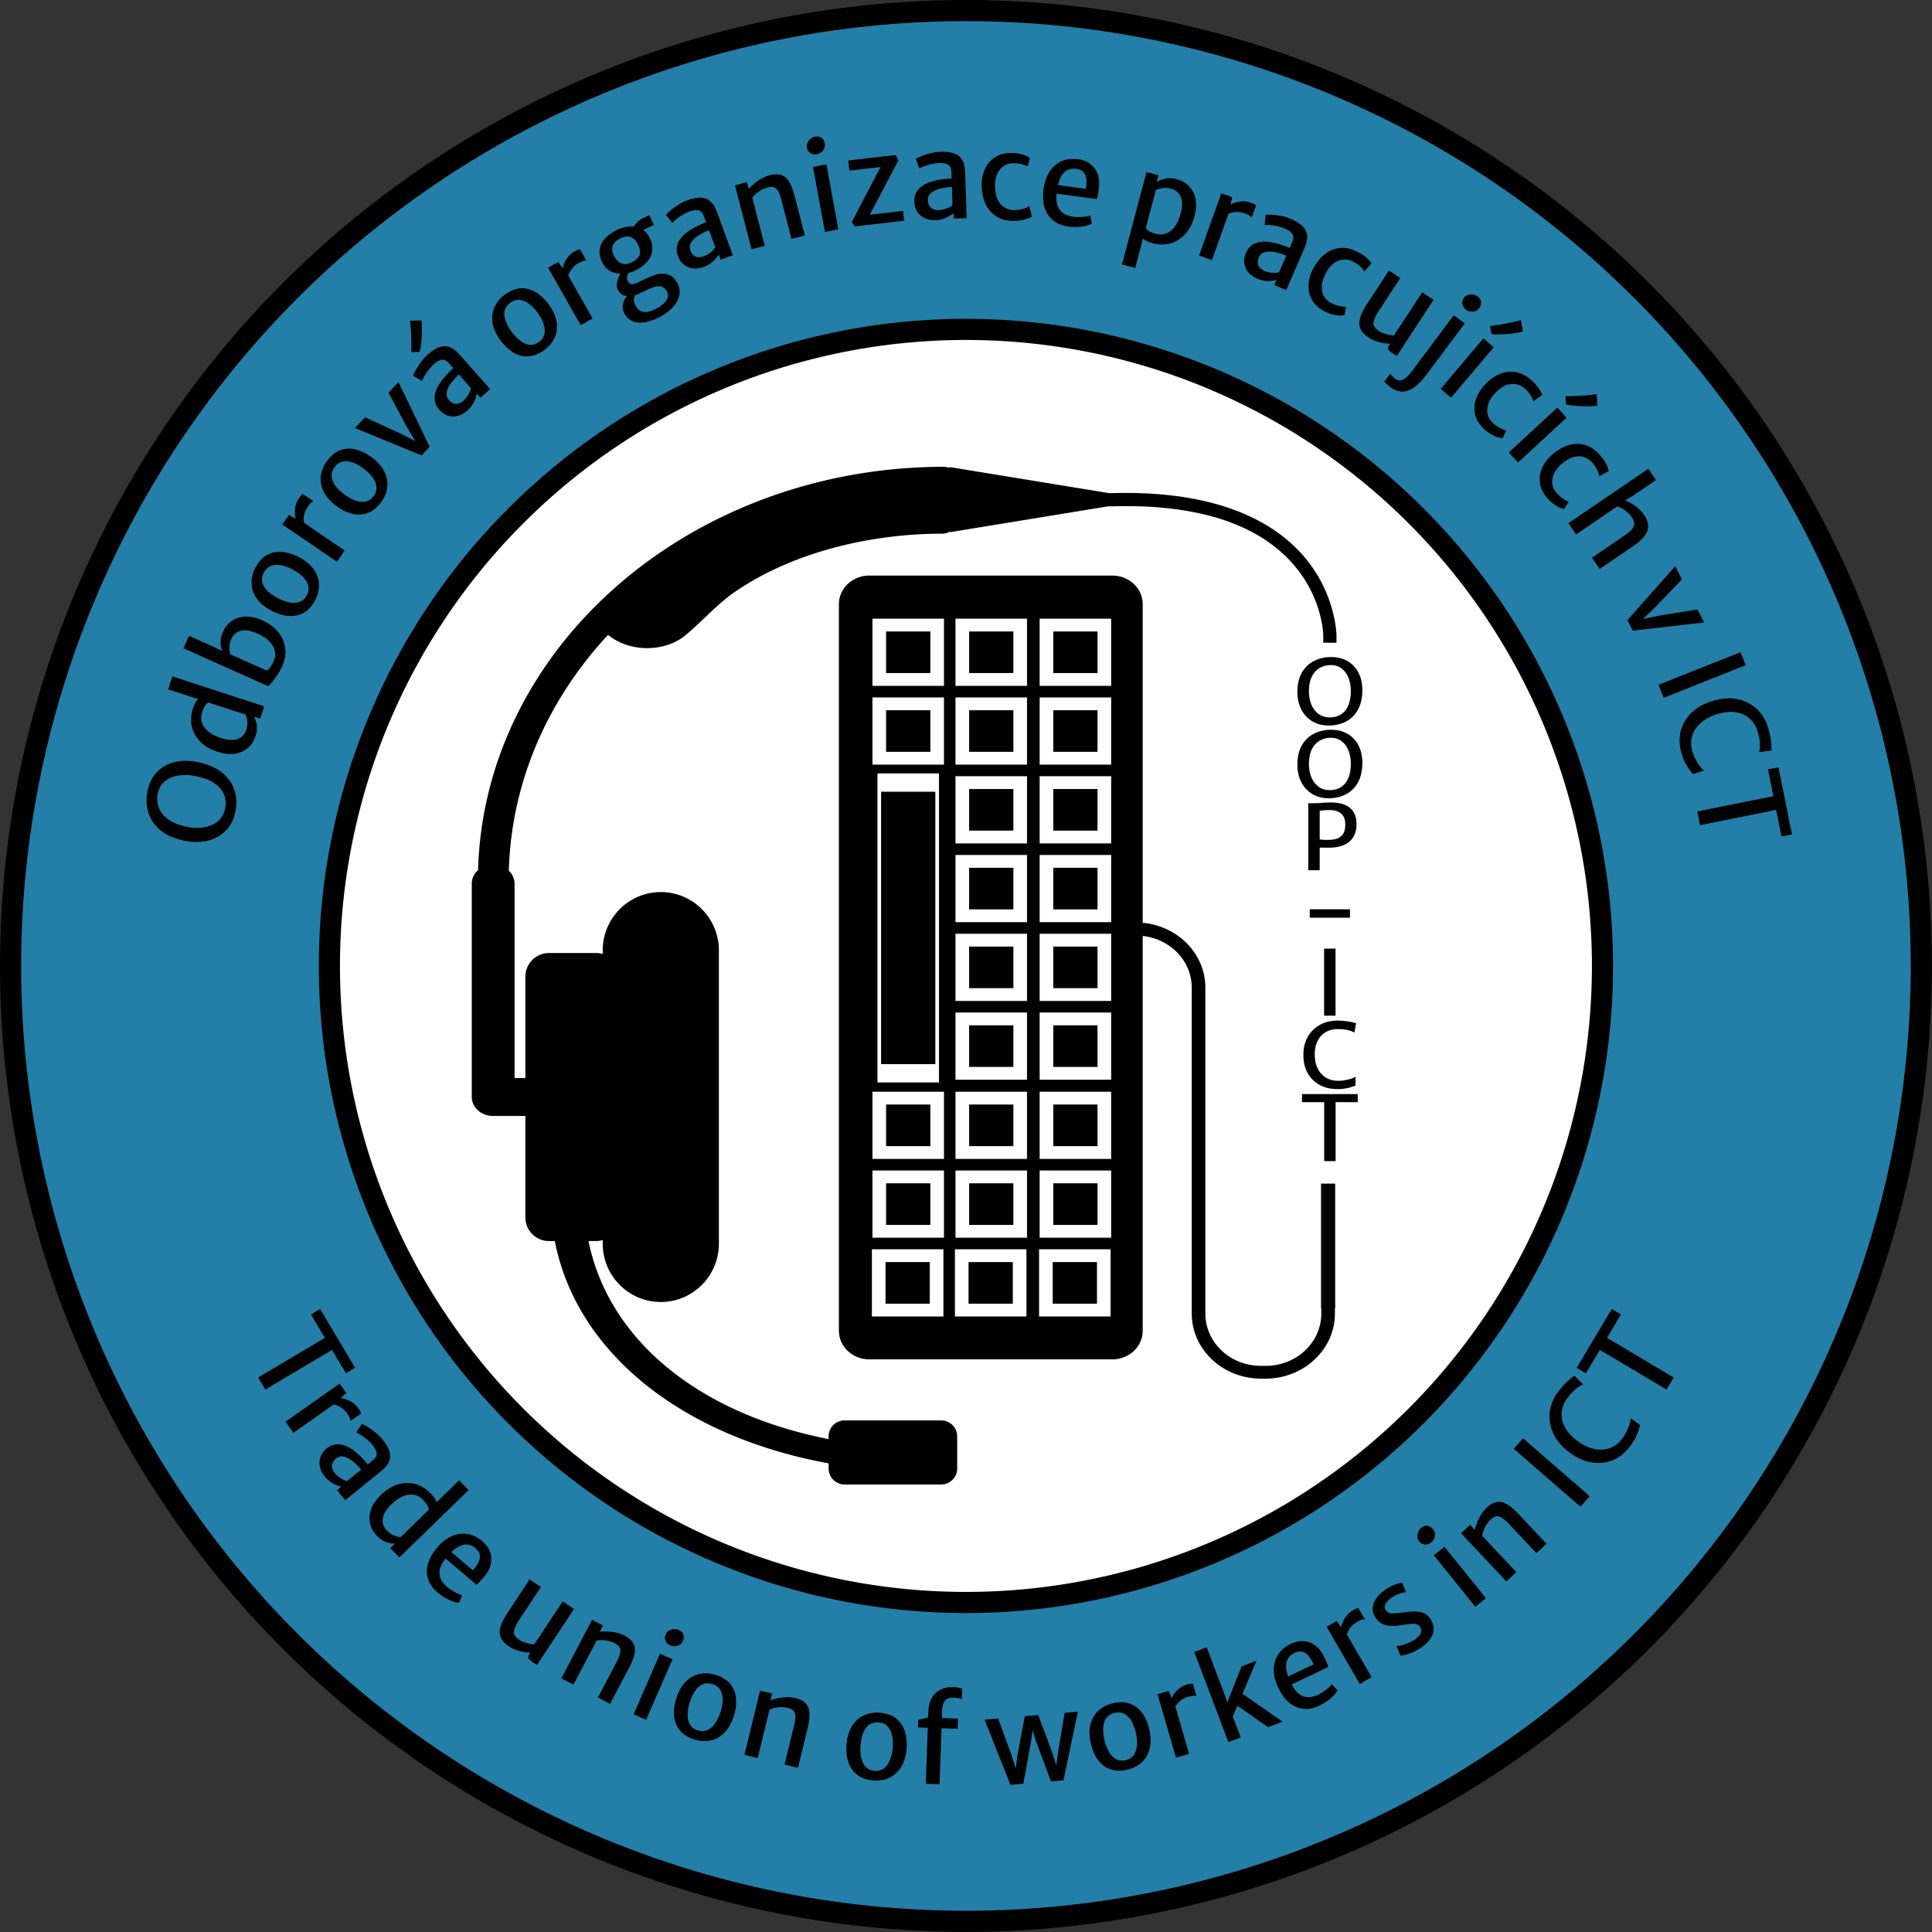 <svg xmlns="http://www.w3.org/2000/svg" xmlns:xlink="http://www.w3.org/1999/xlink" width="100%" height="100%" viewBox="0 0 3046 3046" fill-rule="evenodd" stroke-linecap="round" stroke-linejoin="round" stroke-miterlimit="1.5" xmlns:v="https://vecta.io/nano"><rect x="0" y="0" width="3046" height="3046" fill="#333333" stroke="none"/><circle cx="3519.79" cy="5325.73" r="1729.87" fill="#237fa8" transform="matrix(.871 0 0 .871 -1541.863 -3114.34)"/><circle cx="3519.79" cy="5325.73" r="1729.87" fill="#fff" transform="matrix(.58 0 0 .58 -519.086 -1566.799)"/><path d="M504.784 2063.736l-14.51 8.617 21.93 36.916-105.266 62.531 11.299 19.021 105.266-62.531 21.881 36.836 14.51-8.619-55.109-92.772zm30.603 117.61l-85.197 60.078 12.426 17.621 63.537-44.803c1.629.38 3.429.944 5.406 1.693 2.61.989 5.232 2.43 7.865 4.32 2.72 1.906 5.197 4.441 7.43 7.607 2.449 3.473 3.985 6.14 4.605 7.996.657 1.908 1.052 3.387 1.184 4.441l16.549-11.67c-.06-.952-.518-2.196-1.373-3.734-.819-1.487-1.913-3.202-3.281-5.143-2.449-3.473-5.552-6.41-9.309-8.809-3.72-2.348-7.416-4.061-11.086-5.145-2.959-.915-5.41-1.331-7.369-1.264l9.203-8.176-10.59-15.016zm35.176 63.511l-8.924 13.719c2.102.712 4.691 2.075 7.766 4.09 3.123 1.976 6.293 4.357 9.508 7.143 3.264 2.746 6.133 5.652 8.607 8.715 3.732 4.618 5.82 8.795 6.267 12.531.536 3.746-1.578 7.543-6.342 11.393l-7.656 6.188c-2.514-3.111-5.415-6.354-8.701-9.725a108.98 108.98 0 0 0-10.441-9.641c-3.675-3.057-7.402-5.631-11.18-7.721-5.852-3.066-11.742-4.537-17.666-4.41-5.836.136-11.355 2.305-16.557 6.508-4.813 3.889-8.129 8.337-9.949 13.344-1.733 5.016-2.059 10.182-.978 15.496 1.168 5.324 3.715 10.416 7.643 15.277 3.889 4.813 8.314 8.549 13.275 11.209s9.28 4.274 12.953 4.842l-6.855 5.539 12.846 15.896 55.93-45.191c7.243-5.853 11.78-11.527 13.607-17.021 1.916-5.485 1.772-11.033-.432-16.645-2.165-5.563-5.703-11.384-10.613-17.461-3.378-4.181-7.306-7.998-11.783-11.451-4.39-3.444-8.489-6.277-12.297-8.504-3.769-2.178-6.443-3.551-8.027-4.119zm-32.535 51.24a10.4 10.4 0 0 1 1.158.025c3.086.239 6.189 1.145 9.31 2.721 2.328 1.092 4.801 2.711 7.418 4.855a77.89 77.89 0 0 1 7.543 6.801c2.452 2.438 4.445 4.604 5.977 6.5l-22.168 17.912c-1.064-.024-2.74-.556-5.029-1.6-2.25-.994-4.659-2.384-7.225-4.168s-4.771-3.817-6.617-6.102c-3.614-4.472-5.299-8.696-5.055-12.67.284-3.925 2.467-7.538 6.551-10.838 2.722-2.2 5.434-3.345 8.137-3.438zm185.836 37.741l-30.793 29.922-4.439 4.641-.389-.863c-1.928-4.227-5.135-8.649-9.621-13.266-7.361-7.575-15.535-12.488-24.52-14.738-8.896-2.249-17.961-1.938-27.195.936-9.19 2.83-17.84 8.187-25.953 16.07s-13.485 15.763-16.117 23.637c-2.589 7.919-3.006 15.382-1.25 22.391 1.799 7.053 5.248 13.203 10.344 18.447 4.399 4.527 8.663 7.66 12.793 9.398s7.873 2.72 11.229 2.945c1.798.121 3.395.202 4.852.254l-7.479 7.266 14.242 14.658 109.324-106.234-15.027-15.463zm-74.688 22.469a24.79 24.79 0 0 1 3.885.449c5.112 1.046 9.518 3.473 13.221 7.283 2.962 3.048 5.287 5.888 6.973 8.52 1.73 2.677 2.665 5.253 2.807 7.73l-44.645 43.383c-2.691-.348-6.037-1.279-10.037-2.795-3.957-1.471-7.634-3.955-11.031-7.451-5.575-5.737-7.869-12.18-6.883-19.326s5.938-14.92 14.853-23.322c6.184-5.922 12.253-9.99 18.207-12.203 4.466-1.66 8.683-2.416 12.65-2.268zm81.668 61.634c-6.735-.06-13.329 1.435-19.781 4.484-7.893 3.793-15.116 9.549-21.668 17.268-10.921 12.865-16.359 25.548-16.312 38.049s5.787 23.605 17.223 33.313c3.335 2.831 7.028 5.433 11.08 7.807s8.044 4.286 11.977 5.738c3.98 1.493 7.457 2.273 10.434 2.34l4.863-12.103c-1.934-.33-4.423-1.212-7.467-2.648-2.956-1.443-5.926-3.064-8.91-4.859-2.944-1.843-5.322-3.533-7.133-5.07-4.288-3.64-7.543-7.676-9.768-12.105s-2.934-9.293-2.125-14.592 3.619-11.07 8.43-17.316l.828-1.018 48.764 41.395c1.918-1.487 3.892-3.378 5.922-5.672l6.928-8.016c4.185-5.22 7.085-10.422 8.701-15.609 1.663-5.146 2.189-10.111 1.576-14.894a34.77 34.77 0 0 0-4.57-13.596c-2.474-4.232-5.753-7.998-9.836-11.301-7.895-6.538-16.051-10.306-24.469-11.303a44.78 44.78 0 0 0-4.686-.289zm3.885 17.158c.604-.005 1.198.021 1.785.078 4.734.411 8.959 2.195 12.676 5.35 4.431 3.762 6.856 7.664 7.275 11.709.507 4.038-.36 8.056-2.605 12.053-2.157 3.99-4.973 7.789-8.447 11.398l-33.734-28.637c3.185-3.076 6.224-5.497 9.117-7.264 5.063-3.091 9.707-4.653 13.934-4.688zm100.166 55.094l-33.74 50.969c-3.691 5.576-6.744 10.865-9.154 15.865-2.358 5.035-3.729 9.822-4.113 14.365-.349 4.491.636 8.778 2.955 12.861s6.317 8.005 11.998 11.766c3.127 2.07 6.686 3.826 10.678 5.27 4.026 1.391 8.052 2.445 12.076 3.16 3.936.668 7.527 1.001 10.793 1.019l-1.629 2.461c-1.897 2.866-2.367 5.104-1.408 6.713.924 1.661 2.583 3.284 4.981 4.871l8.287 5.486 58.477-88.336-17.98-11.902-44.814 67.697c-1.803.006-4.082-.229-6.84-.705-2.723-.529-5.534-1.265-8.432-2.209-2.811-.962-5.285-2.15-7.422-3.565-3.648-2.415-6.308-4.851-7.98-7.307-1.62-2.422-1.908-5.609-.863-9.564 1.097-3.921 3.921-9.322 8.475-16.201l33.637-50.812-17.979-11.902zm98.644 63.553l-48.494 92.283 19.088 10.031 36.545-69.545c3.338-.576 6.613-.761 9.824-.557 3.295.178 6.347.617 9.156 1.316 2.894.673 5.324 1.493 7.289 2.455 7.119 3.247 10.816 7.094 11.09 11.545.329 4.48-1.541 10.592-5.611 18.338l-29.787 56.682 19.254 10.119 30.309-57.678c7.123-13.555 9.937-24.151 8.441-31.785-1.466-7.69-7.223-13.998-17.271-18.926-4.042-1.983-8.402-3.425-13.08-4.33-4.623-.876-9.129-1.374-13.516-1.49-4.331-.087-8.039.047-11.121.404l5.064-9.836-17.18-9.027zm130.534 14.615a16.45 16.45 0 0 0-2.01.107 17.29 17.29 0 0 0-7.553 2.531c-2.25 1.404-3.926 3.367-5.027 5.887-1.601 3.665-1.633 7.096-.096 10.291 1.594 3.22 4.053 5.555 7.375 7.006 3.723 1.626 7.538 1.794 11.445.5 3.99-1.326 6.846-3.966 8.572-7.918 1.451-3.322 1.647-6.578.586-9.77s-3.625-5.677-7.691-7.453c-1.761-.769-3.627-1.163-5.602-1.182zm-23.467 38.92l-41.736 95.531 19.76 8.631 41.734-95.531-19.758-8.631zm72.365 30.889c-2.585-.014-5.151.183-7.697.59-8.126 1.244-15.461 4.755-22.004 10.533s-11.762 13.912-15.658 24.4c-2.532 6.994-4.154 13.943-4.865 20.85-.632 6.868-.071 13.362 1.682 19.48s4.931 11.579 9.533 16.383 10.911 8.618 18.928 11.443c8.665 3.055 17.041 3.92 25.129 2.596 8.147-1.303 15.463-4.853 21.947-10.652 6.564-5.837 11.795-14.002 15.691-24.49 3.401-9.272 5.06-18.395 4.977-27.371-.003-9.014-2.396-17.08-7.176-24.199-4.7-7.157-12.415-12.626-23.143-16.408-5.876-2.071-11.657-3.123-17.344-3.154zm3.1 15.764c2.731.068 5.587.665 8.57 1.791 5.461 1.991 9.34 5.281 11.633 9.867 2.352 4.607 3.367 10 3.043 16.182-.303 6.123-1.66 12.602-4.07 19.439-3.886 11.023-8.994 18.931-15.322 23.725-6.249 4.755-13.39 5.652-21.424 2.687-5.381-2.03-9.197-5.396-11.449-10.1s-3.195-10.206-2.83-16.506 1.754-12.867 4.164-19.705c3.886-11.023 8.91-18.795 15.076-23.314 3.854-2.825 8.057-4.18 12.609-4.066zm82.332 11.416l-24.738 101.273 20.947 5.115 18.643-76.318c3.1-1.366 6.233-2.336 9.398-2.914 3.241-.624 6.308-.937 9.203-.937 2.971-.046 5.526.161 7.666.619 7.693 1.429 12.211 4.269 13.553 8.522 1.402 4.267 1.065 10.65-1.012 19.15l-15.195 62.203 21.129 5.16 15.463-63.295c3.634-14.875 3.801-25.835.504-32.881-3.282-7.107-10.394-11.836-21.336-14.187-4.401-.946-8.98-1.294-13.738-1.041-4.698.268-9.19.876-13.475 1.824-4.224.963-7.789 1.99-10.693 3.082l2.535-10.77-18.854-4.605zm183.931 34.781c-6.499.004-12.617 1.166-18.354 3.486-7.641 3.031-14.004 8.095-19.088 15.191s-8.351 16.19-9.801 27.285c-.902 7.383-.927 14.52-.074 21.41.921 6.835 2.92 13.039 5.998 18.609s7.398 10.183 12.959 13.834 12.564 5.956 21.01 6.916c9.129 1.038 17.486.007 25.072-3.094 7.648-3.093 13.982-8.192 19.004-15.295 5.091-7.158 8.363-16.284 9.812-27.379 1.239-9.798.815-19.062-1.275-27.791-2.021-8.784-6.158-16.112-12.41-21.981-6.183-5.924-14.926-9.528-26.229-10.812a58.28 58.28 0 0 0-6.625-.381zm-.238 15.408a29.5 29.5 0 0 1 4.559.279c5.768.719 10.281 3.056 13.543 7.012 3.324 3.963 5.52 8.993 6.588 15.09 1.075 6.035 1.204 12.656.385 19.859-1.32 11.613-4.528 20.462-9.623 26.551-5.026 6.033-11.786 8.505-20.279 7.414-5.699-.774-10.172-3.201-13.42-7.281s-5.397-9.232-6.451-15.453-1.172-12.933-.354-20.137c1.32-11.613 4.479-20.313 9.477-26.098 4.061-4.7 9.253-7.112 15.576-7.236zm119.342-55.729c-3.749.013-7.611.525-11.586 1.535-4.481 1.157-8.679 3.199-12.596 6.127-3.855 2.93-7.028 6.945-9.52 12.049s-3.872 11.528-4.143 19.273l-.32 9.184-15.598 3.395-.422 12.086 15.459.541-3.082 88.352 21.736.758 3.084-88.351 25.391.885.559-16.021-25.391-.885.451-12.93c.231-6.621 1.777-11.508 4.639-14.66 2.926-3.212 6.544-4.742 10.854-4.592 3.997.139 7.116.404 9.353.795s4.253.898 6.045 1.523l.582-16.678c-.988-.347-2.788-.784-5.396-1.312-2.606-.591-5.439-.94-8.5-1.047a41.78 41.78 0 0 0-1.6-.025zm198.037 38.816l-21.018 1.795-10.309 62.226-2.869 20.754-6.34-20.627-22.049-58.807-21.111 1.801-11.75 61.881-2.563 20.562-6.326-19.992-21.303-58.871-21.578 1.842 40.768 102.844 20.365-1.738 12.322-67.291 2.277-17.668 5.008 17.045 23.922 64.199 19.709-1.682 22.844-108.273zm68.73-14.89c-3.697-.008-7.637.405-11.82 1.238-8.888 1.77-16.502 5.293-22.844 10.57-6.354 5.216-10.87 11.979-13.549 20.287s-3.017 17.968-1.016 28.977c1.391 7.306 3.541 14.109 6.453 20.412 2.961 6.229 6.757 11.529 11.387 15.897s10.15 7.442 16.559 9.225 13.781 1.844 22.117.184c9.011-1.794 16.657-5.324 22.937-10.59 6.341-5.278 10.82-12.065 13.438-20.361 2.667-8.37 2.999-18.058.998-29.066-1.806-9.709-5.034-18.403-9.686-26.08-4.602-7.75-10.776-13.467-18.52-17.15-4.809-2.348-10.294-3.528-16.455-3.541zm-5.197 16.074c4.022-.084 7.651.914 10.885 2.994 4.374 2.761 7.997 6.882 10.873 12.363 2.864 5.42 5.004 11.686 6.42 18.797 2.283 11.462 1.926 20.869-1.07 28.221-2.948 7.278-8.633 11.692-17.055 13.242-5.664 1-10.665.053-15.002-2.844s-7.955-7.146-10.855-12.75-5.059-11.962-6.475-19.072c-2.283-11.462-1.924-20.709 1.072-27.742s8.682-11.289 17.055-12.766a25.33 25.33 0 0 1 4.152-.443zm116.014-45.494c-.663.013-1.428.096-2.295.25-1.673.29-3.651.764-5.932 1.426-4.082 1.184-7.867 3.16-11.359 5.93-3.432 2.752-6.259 5.686-8.478 8.803-1.829 2.499-3.019 4.681-3.594 6.555l-4.73-11.363-17.649 5.117 29.031 100.125 20.711-6.004-21.652-74.67c.891-1.416 2.012-2.934 3.365-4.559 1.786-2.145 4.001-4.154 6.646-6.027 2.688-1.951 5.894-3.466 9.615-4.545 4.082-1.184 7.101-1.766 9.059-1.748 2.018.001 3.546.111 4.586.33l-5.641-19.449c-.46-.127-1.02-.183-1.684-.17zm23.502-57.253l-19.645 7.424 31.811 84.19 21.936 58.057 19.645-7.422-7.156-18.943-5.58-13.883 7.35-17.258 48.359 33.848 22.977-8.682-63.32-43.986 22.197-52.119-23.678 8.945-22.471 56.889-4.324-12.689-28.1-74.369zm150.273-9.702c-1.204.006-2.416.075-3.635.205-4.875.519-9.654 1.962-14.342 4.33-9.203 4.515-15.987 10.405-20.352 17.672-4.308 7.24-6.381 15.25-6.219 24.031.219 8.755 2.503 17.704 6.851 26.848 7.248 15.239 16.58 25.403 27.998 30.492s23.899 4.413 37.445-2.029c3.951-1.879 7.84-4.178 11.668-6.898s7.21-5.575 10.149-8.564c2.995-3.016 5.135-5.866 6.418-8.553l-9.041-9.404c-1.094 1.628-2.921 3.535-5.48 5.721a116.03 116.03 0 0 1-8.088 6.131c-2.89 1.928-5.408 3.402-7.553 4.422-5.08 2.416-10.094 3.73-15.047 3.94s-9.678-1.142-14.178-4.055-8.611-7.844-12.332-14.795l-.588-1.174 57.766-27.471c-.569-2.36-1.483-4.936-2.742-7.729l-4.465-9.607c-3.042-5.959-6.596-10.739-10.662-14.342-4.01-3.63-8.322-6.148-12.936-7.553a34.63 34.63 0 0 0-10.637-1.617zm-3.361 16.434c1.643-.051 3.189.161 4.637.641 3.89 1.195 7.197 3.636 9.92 7.324 2.753 3.605 5.061 7.733 6.926 12.383l-39.961 19.004c-1.497-4.167-2.458-7.932-2.881-11.295-.846-6.726-.095-12.135 2.25-16.227 2.318-4.148 5.678-7.268 10.08-9.361 3.281-1.56 6.291-2.383 9.029-2.469zm92.197-68.422c-.954-.025-2.236.323-3.844 1.039-1.554.685-3.356 1.622-5.41 2.814-3.676 2.133-6.875 4.964-9.596 8.494-2.667 3.499-4.701 7.028-6.104 10.588-1.172 2.866-1.802 5.271-1.908 7.228l-7.332-9.887-15.893 9.223 52.326 90.166 18.65-10.822-39.021-67.24c.523-1.589 1.241-3.335 2.162-5.238 1.216-2.512 2.883-4.997 4.998-7.453 2.138-2.542 4.883-4.783 8.234-6.728 3.676-2.133 6.465-3.428 8.369-3.883 1.958-.486 3.469-.747 4.531-.785l-10.164-17.516zm68.822-40.18c-1.82.092-5.145.969-9.977 2.629-4.866 1.608-10.026 4.239-15.476 7.895-5.866 3.934-10.628 8.332-14.289 13.195s-5.797 9.984-6.406 15.359c-.592 5.289.783 10.538 4.125 15.746 3.116 4.758 6.792 8.164 11.027 10.215 4.287 2.016 9.056 3.069 14.309 3.158s10.928-.368 17.027-1.373c4.522-.775 8.621-1.34 12.295-1.697 3.691-.444 6.872-.357 9.543.26s4.755 2.039 6.252 4.271c2.124 3.166 2.48 6.502 1.068 10.008s-4.627 6.903-9.645 10.193c-3.72 2.42-7.582 4.407-11.582 5.961-3.983 1.467-7.532 2.568-10.65 3.305-3.101.65-5.233.951-6.395.902l6.385 14.908c2.098.098 4.906-.318 8.422-1.246 3.568-.963 7.431-2.386 11.586-4.269 4.207-1.918 8.308-4.218 12.305-6.898 9.655-6.475 15.85-13.678 18.584-21.607s1.386-15.941-4.045-24.039c-3.203-4.776-7.154-7.921-11.856-9.434-4.685-1.599-10.017-2.199-15.996-1.801-6.014.346-12.565 1.014-19.652 2.004-4.956.69-9.409 1.006-13.361.947-3.901-.093-7.097-2.053-9.586-5.877-1.741-2.821-1.766-5.889-.076-9.205 1.655-3.367 5.129-6.826 10.424-10.377a51.78 51.78 0 0 1 8.256-4.519c2.857-1.239 5.506-2.114 7.949-2.623 2.46-.596 4.418-.818 5.875-.666l-6.439-15.324zm38.977-89.744c-2.92-.102-5.891 1.067-8.912 3.506-1.994 1.61-3.483 3.696-4.467 6.258-1.023 2.513-1.436 5.135-1.238 7.867.207 2.644 1.175 5.036 2.902 7.176 2.513 3.112 5.54 4.725 9.084 4.836 3.592.072 6.799-1.031 9.619-3.309 3.161-2.552 5.069-5.86 5.725-9.924.665-4.151-.357-7.904-3.066-11.26-2.277-2.82-5.077-4.496-8.398-5.027a10.12 10.12 0 0 0-1.248-.123zm27.928 33.166l-16.777 13.545 65.49 81.111 16.775-13.545-65.488-81.111zm86.008-70.797c-6.8.003-13.672 3.457-20.617 10.361-3.193 3.173-5.981 6.822-8.363 10.949-2.337 4.084-4.276 8.18-5.818 12.289-1.496 4.066-2.58 7.614-3.248 10.645l-7.645-7.996-14.141 13.291 71.404 75.959 15.711-14.77-53.811-57.242c.545-3.344 1.44-6.499 2.682-9.467 1.244-3.057 2.654-5.799 4.232-8.227 1.581-2.516 3.148-4.544 4.699-6.088 5.393-5.67 10.237-7.909 14.533-6.715 4.342 1.151 9.509 4.916 15.502 11.291l43.855 46.652 15.848-14.897-44.627-47.473c-10.488-11.157-19.585-17.275-27.289-18.353a20.16 20.16 0 0 0-2.908-.211zm37.767-100.298l-14.506 16.707 105.191 91.338 14.506-16.705-105.191-91.34zm80.983-98.838l-5.916 4.834c-2.476 1.977-5.423 4.697-8.84 8.154-3.43 3.37-7.228 7.867-11.395 13.492-5.171 6.981-8.845 14.564-11.021 22.752-2.139 8.138-2.553 16.467-1.24 24.984s4.493 16.823 9.541 24.918c5.085 8.045 12.273 15.508 21.564 22.391 11.3 8.371 22.837 13.535 34.611 15.49 11.724 1.918 22.911.676 33.56-3.725 10.599-4.438 19.859-12.004 27.783-22.701 3.423-4.62 6.055-8.855 7.895-12.703 1.927-3.861 3.407-7.434 4.437-10.715a220.57 220.57 0 0 0 2.664-9.109l-14.916-11.049c.138 2.124-.344 5.032-1.447 8.727-1.066 3.644-2.624 7.585-4.674 11.822a73.02 73.02 0 0 1-7.15 11.855c-5.543 7.483-12.206 12.54-19.99 15.174s-16.046 2.971-24.783 1.01c-8.75-2.048-17.392-6.234-25.93-12.559-8.688-6.436-15.119-13.456-19.289-21.057-4.183-7.688-5.991-15.483-5.426-23.387.515-7.941 3.453-15.526 8.811-22.758 4.092-5.524 7.842-9.748 11.25-12.668 3.358-2.957 6.213-5.08 8.568-6.369s4.08-2.149 5.178-2.58l-13.846-14.225zm58.945-104.912l-55.18 92.73 14.502 8.631 21.957-36.9 105.219 62.611 11.313-19.014-105.217-62.609 21.908-36.818-14.502-8.631zM292.26 1199.462c-5.507.032-10.774.635-15.801 1.809-11.478 2.62-21.011 7.825-28.598 15.611-7.648 7.774-12.721 17.719-15.219 29.84-2.408 11.692-2.082 22.845.977 33.457 3.072 10.551 9.074 19.774 18.01 27.668 8.949 7.833 21.005 13.511 36.166 17.035 13.755 3.227 26.53 3.531 38.326.914 11.735-2.63 21.606-7.921 29.611-15.875 7.944-7.967 13.131-18.304 15.562-31.014 2.224-11.731 1.684-22.77-1.623-33.115s-9.491-19.317-18.553-26.918c-9.123-7.614-21.264-13.183-36.426-16.707-7.875-1.844-15.353-2.747-22.434-2.705zm-.215 22.482c5.526-.005 11.232.613 17.117 1.857 17.794 3.762 30.522 10.19 38.182 19.283 7.599 9.08 10.118 19.674 7.559 31.781-1.848 8.744-5.84 15.535-11.973 20.371s-13.52 7.906-22.164 9.209c-8.692 1.229-17.717.855-27.072-1.123-12.352-2.611-22.078-6.616-29.178-12.014-7.087-5.459-11.867-11.708-14.34-18.746s-2.925-14.257-1.361-21.656c1.784-8.439 5.685-14.96 11.705-19.564 5.972-4.679 13.23-7.584 21.773-8.717a69.79 69.79 0 0 1 9.752-.682zm-20.351-155.631l-6.687 20.498 40.821 13.317 6.172 1.768-.584.746c-2.842 3.675-5.261 8.571-7.258 14.691-3.276 10.042-3.817 19.562-1.625 28.561 2.152 8.92 6.65 16.796 13.492 23.631 6.783 6.815 15.552 11.978 26.307 15.486s20.228 4.593 28.422 3.256c8.213-1.397 15.014-4.503 20.398-9.32 5.404-4.877 9.24-10.79 11.508-17.742 1.958-6.001 2.744-11.235 2.359-15.699s-1.257-8.234-2.621-11.309l-2.037-4.412 9.915 3.234 6.339-19.43zm56.682 41.171l59.18 19.306c.945 2.544 1.678 5.939 2.199 10.185.541 4.187.055 8.598-1.457 13.232-2.481 7.606-7.113 12.635-13.896 15.09s-15.969 1.693-27.557-2.285c-8.121-2.715-14.546-6.191-19.277-10.43s-7.834-8.836-9.309-13.787c-1.455-5.011-1.359-10.041.289-15.092 1.318-4.04 2.749-7.419 4.293-10.137 1.563-2.777 3.409-4.805 5.535-6.084zm60.978-135.419a41.16 41.16 0 0 0-3.135.066c-8.289.468-15.336 2.828-21.141 7.078-5.861 4.225-10.297 9.703-13.309 16.435-2.578 5.762-3.911 10.883-3.998 15.363-.144 4.454.301 8.282 1.334 11.482a134.69 134.69 0 0 0 1.307 4.033l-13.551-6.738-38.853-17.382-8.806 19.683 133.499 59.725c.953-.601 2.352-1.891 4.197-3.873 1.814-2.064 3.831-4.585 6.053-7.562s4.379-6.188 6.469-9.635c2.172-3.479 4.037-6.959 5.594-10.439 4.339-9.699 5.904-19.166 4.696-28.402-1.24-9.319-4.931-17.748-11.074-25.289-6.118-7.598-14.34-13.709-24.666-18.328-8.985-4.02-17.191-6.093-24.617-6.217zm-3.746 21.676c6.048-.003 13.289 1.933 21.723 5.809 7.765 3.611 13.807 7.785 18.123 12.524 4.342 4.681 7.03 9.616 8.064 14.803 1.003 5.105.406 10.111-1.789 15.018-1.838 4.108-3.679 7.459-5.525 10.057-1.878 2.515-3.705 4.3-5.478 5.355l-57.849-25.881c-.622-2.743-.981-6.225-1.078-10.445-.155-4.246.763-8.593 2.754-13.043 3.267-7.303 8.403-11.817 15.406-13.545 1.751-.432 3.634-.649 5.65-.65zm54.968-123.794c-5.881.012-11.516 1.215-16.904 3.606-7.862 3.393-14.583 10.044-20.162 19.957-4.445 7.898-6.729 15.972-6.853 24.221-.179 8.219 2.012 16.051 6.572 23.494s11.671 13.99 21.328 19.64c6.451 3.702 13.016 6.5 19.695 8.394 6.656 1.809 13.147 2.38 19.477 1.711s12.259-2.856 17.785-6.559 10.374-9.259 14.543-16.666c4.506-8.007 6.805-16.108 6.898-24.303.124-8.249-2.108-16.068-6.699-23.457-4.615-7.474-11.753-14.037-21.41-19.687-8.544-4.952-17.243-8.161-26.098-9.631-2.775-.486-5.499-.726-8.172-.721zm-4.309 20.697c2.744-.033 5.624.297 8.641.99 5.978 1.356 12.125 3.813 18.443 7.369 10.185 5.732 17.093 12.129 20.721 19.191 3.604 6.977 3.25 14.166-1.058 21.566-2.929 4.95-6.904 8.126-11.926 9.531s-10.604 1.384-16.746-.064-12.371-3.95-18.69-7.506c-10.185-5.732-16.971-12.026-20.358-18.881s-2.912-13.938 1.42-21.254c2.905-5.035 6.815-8.286 11.728-9.752 2.472-.76 5.08-1.158 7.824-1.191zm41.236-111.912c-.871.39-1.876 1.255-3.016 2.596-1.105 1.289-2.326 2.916-3.662 4.879-2.392 3.513-4.05 7.451-4.977 11.811-.891 4.308-1.199 8.369-.924 12.186.183 3.092.655 5.531 1.406 7.342l-10.887-5.744-10.34 15.19 86.177 58.665 12.135-17.824-64.266-43.75c-.216-1.659-.322-3.542-.314-5.656.01-2.791.436-5.751 1.281-8.881.829-3.216 2.333-6.428 4.514-9.631 2.392-3.513 4.349-5.886 5.869-7.119 1.555-1.285 2.803-2.174 3.744-2.668zm73.197-71.381c-3.671-.018-7.32.456-10.945 1.42-8.297 2.116-15.979 7.631-23.045 16.545-5.63 7.102-9.152 14.716-10.57 22.844-1.467 8.089-.533 16.167 2.803 24.234s9.328 15.65 17.978 22.746c5.79 4.669 11.834 8.463 18.133 11.383 6.289 2.832 12.611 4.413 18.967 4.746s12.554-.894 18.594-3.684 11.698-7.515 16.979-14.176c5.707-7.2 9.25-14.839 10.629-22.918 1.418-8.127.441-16.201-2.933-24.219-3.384-8.106-9.402-15.708-18.053-22.805-7.661-6.232-15.747-10.768-24.262-13.609-4.795-1.648-9.554-2.484-14.273-2.508zm-5.205 19.967c3.957.026 8.088.909 12.393 2.647 5.691 2.278 11.379 5.668 17.061 10.172 9.159 7.26 14.975 14.663 17.449 22.207 2.464 7.456.987 14.5-4.43 21.133-3.67 4.428-8.095 6.942-13.275 7.541s-10.691-.299-16.529-2.693-11.598-5.844-17.279-10.348c-9.159-7.26-14.871-14.541-17.139-21.842s-.689-14.223 4.738-20.768c3.659-4.516 8.031-7.112 13.113-7.789a26.51 26.51 0 0 1 3.898-.26zm82.801-124.858l-15.836 16.639 28.853 53.86 13.512 22.469-23.529-11.941-55.674-25.678-16.094 16.91 105.049 43.288 12.861-13.514zm36.143-97.266l-18.236.619c.748 5.181 1.303 10.617 1.666 16.307a367.27 367.27 0 0 1 .691 17.043 359.46 359.46 0 0 1-.047 16.068l12.777-.418c.657-1.333 1.235-3.557 1.734-6.67.546-3.155 1.009-6.779 1.391-10.873a292.89 292.89 0 0 0 .756-12.439c.122-4.199.134-8.051.037-11.555s-.353-6.197-.77-8.082zm36.848 40.598c-3.465-.076-6.918.653-10.359 2.188-5.46 2.413-11.114 6.21-16.963 11.389-4.024 3.563-7.661 7.66-10.908 12.289-3.242 4.54-5.889 8.762-7.941 12.666-2.006 3.863-3.258 6.599-3.754 8.207l14.107 8.295c.617-2.132 1.862-4.779 3.736-7.941 1.833-3.209 4.069-6.483 6.707-9.82 2.597-3.384 5.368-6.382 8.316-8.992 4.445-3.936 8.524-6.21 12.236-6.826 3.718-.704 7.608 1.237 11.668 5.822l6.525 7.369c-2.995 2.652-6.103 5.696-9.322 9.131a108.9 108.9 0 0 0-9.16 10.867c-2.888 3.809-5.291 7.647-7.209 11.516-2.799 5.984-4.001 11.933-3.607 17.846.399 5.824 2.815 11.239 7.248 16.246 4.102 4.633 8.694 7.745 13.777 9.338 5.089 1.505 10.265 1.598 15.525.279 5.266-1.407 10.237-4.181 14.916-8.324 4.633-4.102 8.166-8.691 10.6-13.768s3.852-9.463 4.254-13.158l5.842 6.598 15.301-13.549-47.668-53.834c-6.173-6.972-12.046-11.248-17.617-12.826a23.5 23.5 0 0 0-6.25-1.006zm22.195 44.611l18.895 21.338h0c.023 1.064-.435 2.763-1.373 5.096-.892 2.292-2.17 4.76-3.836 7.404s-3.6 4.939-5.799 6.887c-4.305 3.812-8.447 5.686-12.428 5.621-3.934-.106-7.643-2.126-11.123-6.057-2.652-2.995-3.927-6.038-3.828-9.131s.865-6.235 2.299-9.424c.986-2.375 2.491-4.918 4.516-7.629a77.91 77.91 0 0 1 6.453-7.844c2.325-2.56 4.4-4.648 6.225-6.264zm99.257-135.994c-8.066.012-16.493 3.038-25.281 9.078-7.468 5.133-13.074 11.377-16.818 18.728-3.78 7.3-5.262 15.295-4.445 23.986s4.317 17.7 10.5 27.025c4.162 6.164 8.824 11.569 13.986 16.211 5.179 4.555 10.755 7.925 16.732 10.111s12.263 2.834 18.856 1.943 13.392-3.744 20.397-8.559c7.571-5.204 13.204-11.465 16.897-18.781 3.744-7.352 5.181-15.356 4.313-24.012-.852-8.743-4.368-17.776-10.551-27.101-5.491-8.209-11.888-14.922-19.191-20.141-7.287-5.305-15.215-8.124-23.783-8.453a32.24 32.24 0 0 0-1.609-.037zm-5.93 18.303a18.75 18.75 0 0 1 3.77.252c5.108.812 10.066 3.169 14.871 7.07 4.77 3.85 9.21 8.762 13.316 14.736 6.62 9.632 10.003 18.418 10.15 26.355.163 7.851-3.318 14.149-10.445 18.896-4.809 3.154-9.777 4.257-14.904 3.307s-10.13-3.429-15.006-7.434-9.368-8.994-13.475-14.969c-6.62-9.632-9.943-18.269-9.965-25.914s3.524-13.799 10.635-18.459c3.619-2.431 7.304-3.711 11.053-3.842zm97.594-79.679c-.953-.033-2.238.302-3.852 1.004-1.56.671-3.371 1.593-5.436 2.767-3.694 2.101-6.917 4.906-9.668 8.412-2.697 3.475-4.762 6.986-6.195 10.533-1.197 2.856-1.848 5.254-1.971 7.211l-7.246-9.949-15.973 9.084 51.541 90.618 18.742-10.66-38.435-67.576c.537-1.585 1.269-3.323 2.207-5.219 1.238-2.501 2.926-4.971 5.062-7.408 2.16-2.523 4.925-4.742 8.293-6.658 3.694-2.101 6.494-3.37 8.402-3.809 1.962-.469 3.475-.719 4.537-.748zm109.328-53.783l-9.5 4.474c-4.41 2.077-8.083 4.843-11.016 8.297-1.595 1.901-2.81 3.601-3.674 5.115a36.63 36.63 0 0 0-7.137-.127c-6.863.537-13.76 2.542-20.692 6.014-7.128 3.495-13 7.746-17.619 12.754s-7.451 10.657-8.494 16.951.167 13.118 3.629 20.469c2.876 6.107 7.059 10.734 12.549 13.883 4.941 2.797 10.477 4.313 16.598 4.576-1.74 2.664-3.138 5.398-4.15 8.213-1.107 3.077-1.707 6.056-1.803 8.934-.066 2.794.42 5.293 1.459 7.498 1.358 2.884 3.422 5.436 6.193 7.654 2.107 1.632 4.822 2.555 8.141 2.773-1.193 1.583-2.325 3.351-3.383 5.348-1.609 3.038-2.623 6.313-3.041 9.826-.392 3.569.238 7.108 1.889 10.613 4.42 9.386 11.328 14.664 20.723 15.836s20.312-1.171 32.752-7.029c6.333-2.982 11.964-6.499 16.897-10.549s8.909-8.444 11.928-13.182 4.826-9.629 5.42-14.676c.621-4.99-.228-9.946-2.545-14.865a36.56 36.56 0 0 0-5.994-8.988c-2.369-2.684-5.398-4.713-9.084-6.086-3.713-1.429-8.219-1.83-13.518-1.199s-11.597 2.663-18.891 6.098l-16.963 7.988c-3.902 1.837-6.979 2.562-9.234 2.174-2.226-.472-4.151-2.432-5.775-5.881-1.038-2.205-1.191-4.655-.457-7.35.458-1.664 1.081-3.14 1.861-4.436 3.461-.847 6.944-2.094 10.451-3.746 7.52-3.542 13.622-7.9 18.301-13.074 4.652-5.231 7.528-11.005 8.627-17.326 1.073-6.377-.015-13.016-3.264-19.914-2.859-6.072-6.482-10.651-10.861-13.744l16.907-7.962zm-34.311 33.531c1.923.033 3.736.401 5.439 1.102 4.515 1.812 8.237 5.827 11.166 12.047 3.408 7.238 4.014 12.997 1.816 17.279-2.224 4.225-6.25 7.708-12.074 10.451-6.559 3.089-12.229 3.445-17.01 1.068-4.724-2.404-8.298-6.179-10.721-11.324-2.37-5.032-3.289-9.332-2.758-12.899s2.055-6.563 4.572-8.992 5.53-4.47 9.035-6.121c3.817-1.797 7.328-2.667 10.533-2.611zm49.043 78.473c3.252-.058 5.875.681 7.869 2.221 2.336 1.732 4.288 4.267 5.859 7.604 1.491 3.166 1.485 6.381-.018 9.645-1.476 3.32-4.037 6.462-7.686 9.424-3.622 3.018-7.864 5.671-12.727 7.961-5.259 2.476-9.832 3.767-13.721 3.871-3.806.134-7.069-.781-9.791-2.746-2.695-1.909-4.922-4.729-6.68-8.461-1.544-3.28-2.246-6.162-2.103-8.647.226-2.455.794-4.622 1.705-6.502l.053-.113c.84-.276 1.692-.572 2.572-.916 2.541-1.059 5.423-2.345 8.646-3.863l9.329-4.393c6.333-2.982 11.419-4.653 15.258-5.01.49-.041.969-.064 1.434-.072zm66.723-139.659a27.14 27.14 0 0 0-2.225.016c-5.964.26-12.612 1.736-19.945 4.43-5.045 1.853-9.925 4.344-14.635 7.473-4.673 3.048-8.675 6.017-12.008 8.906-3.275 2.867-5.437 4.96-6.484 6.277l10.117 12.861c1.351-1.761 3.476-3.772 6.373-6.035 2.876-2.321 6.15-4.557 9.822-6.705 3.651-2.206 7.323-3.988 11.02-5.346 5.573-2.047 10.201-2.681 13.883-1.902 3.719.698 6.634 3.921 8.746 9.67l3.394 9.24c-3.755 1.379-7.757 3.082-12.006 5.109a109.02 109.02 0 0 0-12.49 6.785c-4.077 2.496-7.712 5.197-10.906 8.102-4.786 4.554-8.073 9.657-9.859 15.307-1.749 5.57-1.47 11.492.836 17.77 2.133 5.808 5.277 10.38 9.432 13.715 4.192 3.254 8.976 5.225 14.355 5.912 5.416.607 11.059-.167 16.926-2.322 5.808-2.133 10.77-5.121 14.885-8.963s7.033-7.41 8.752-10.705l3.039 8.271 19.184-7.047-24.793-67.496c-3.211-8.741-7.124-14.861-11.738-18.359a22.94 22.94 0 0 0-13.674-4.963zm12.648 51.381l9.826 26.752c-.365 1-1.411 2.416-3.135 4.248-1.665 1.81-3.755 3.644-6.27 5.5s-5.149 3.29-7.906 4.303c-5.397 1.983-9.939 2.219-13.623.709-3.625-1.531-6.342-4.761-8.152-9.689-1.379-3.755-1.461-7.056-.242-9.9s3.078-5.491 5.574-7.94c1.783-1.853 4.11-3.673 6.982-5.461a77.92 77.92 0 0 1 8.867-4.955c3.097-1.537 5.79-2.726 8.078-3.566zm105.3-88.195c-3.4.066-7.116.681-11.148 1.846-4.325 1.248-8.523 3.11-12.596 5.584-4.012 2.459-7.681 5.118-11.008 7.98-3.266 2.847-5.921 5.437-7.963 7.773l-2.861-10.686-18.789 4.862 26.119 100.926 20.875-5.402-19.683-76.057c2.085-2.67 4.385-5.009 6.9-7.016 2.56-2.083 5.115-3.809 7.666-5.18 2.595-1.446 4.945-2.473 7.047-3.082 7.454-2.381 12.777-2.016 15.971 1.096 3.254 3.096 5.978 8.881 8.17 17.352l16.043 61.988 21.057-5.449-16.324-63.078c-3.836-14.824-8.875-24.559-15.113-29.207-3.909-2.943-8.695-4.36-14.361-4.25zm64.742-59.596a19.72 19.72 0 0 0-3.115.332c-2.521.462-4.824 1.583-6.912 3.363-2.099 1.719-3.714 3.827-4.846 6.322-1.081 2.422-1.375 4.985-.879 7.689.721 3.934 2.611 6.798 5.672 8.588 3.122 1.779 6.466 2.341 10.031 1.688 3.996-.732 7.253-2.727 9.77-5.984 2.567-3.33 3.461-7.116 2.684-11.357-.654-3.566-2.313-6.376-4.976-8.43-1.998-1.54-4.473-2.276-7.428-2.211zm15.084 43.984l-21.209 3.887 18.794 102.541 21.209-3.887zm109.278-14.797l-74.875 8.661 1.853 16.017 49.172-5.688-4.518 8.262-40.955 78.35 4.771 6.998 77.857-9.006-1.789-15.459-52.525 6.076 4.52-8.26 40.67-77.563zm73.084-5.16l-2.879.052c-5.372.178-10.785 1.012-16.238 2.506-5.393 1.429-10.126 2.993-14.197 4.691-4.009 1.696-6.715 3.006-8.123 3.928l5.574 15.387c1.835-1.249 4.483-2.494 7.943-3.734 3.459-1.303 7.267-2.397 11.428-3.285 4.158-.951 8.205-1.491 12.141-1.621 5.934-.196 10.527.652 13.779 2.545 3.312 1.829 5.071 5.804 5.273 11.926l.326 9.838c-3.998.132-8.333.496-13.004 1.088-4.673.53-9.334 1.371-13.986 2.525-4.654 1.092-8.953 2.517-12.897 4.273-5.972 2.824-10.692 6.638-14.16 11.443-3.408 4.74-5.001 10.453-4.779 17.137.205 6.184 1.757 11.509 4.656 15.978 2.96 4.404 6.885 7.778 11.777 10.117 4.953 2.275 10.554 3.308 16.801 3.102 6.184-.205 11.831-1.486 16.943-3.844s9.002-4.832 11.668-7.422l.291 8.809 20.426-.676-2.379-71.867c-.308-9.307-2.104-16.346-5.389-21.115-3.224-4.833-7.74-8.06-13.547-9.682-5.026-1.42-10.843-2.12-17.449-2.1zm15.467 55.537l.943 28.484c-.66.835-2.097 1.852-4.309 3.051-2.149 1.197-4.708 2.282-7.678 3.256s-5.921 1.51-8.857 1.607c-5.747.19-10.133-1.009-13.158-3.598-2.962-2.591-4.529-6.511-4.703-11.758-.132-3.998.826-7.156 2.875-9.475s4.643-4.251 7.781-5.793c2.274-1.201 5.056-2.199 8.344-2.996 3.286-.859 6.61-1.5 9.973-1.924 3.423-.489 6.353-.775 8.789-.855zm96.293 53.474c-9.449-.036-17.562-2.01-24.34-5.924-7.743-4.411-13.703-10.637-17.883-18.678s-6.541-17.21-7.084-27.508c-.523-9.924.784-18.945 3.924-27.059 3.205-8.055 8.118-14.572 14.74-19.553s14.895-7.732 24.818-8.256c6.553-.346 12.78.232 18.68 1.736s10.52 3.67 13.861 6.498l-3.457 12.762c-2.319-1.255-5.73-2.419-10.23-3.496-4.438-1.08-9.247-1.484-14.428-1.211-5.492.29-10.406 2.05-14.742 5.283-4.27 3.292-7.53 7.94-9.779 13.941-2.184 6.061-2.923 13.392-2.219 21.992.743 8.16 2.713 14.658 5.91 19.496s7.038 8.265 11.525 10.281c4.491 2.079 9.077 2.995 13.758 2.748 5.243-.277 9.681-.979 13.314-2.109 3.636-1.068 6.716-2.577 9.242-4.525l4.27 16.861c-1.626 1.212-4.686 2.533-9.18 3.959s-10.017 2.311-16.57 2.656c-1.404.074-2.781.109-4.131.104zm94.771-97.714c-7.153-.003-13.589 1.385-19.307 4.164-7.562 3.714-13.671 9.294-18.328 16.74-4.596 7.455-7.566 16.2-8.914 26.234-2.246 16.725.024 30.335 6.813 40.832s17.616 16.744 32.483 18.74c4.336.582 8.851.779 13.543.59s9.084-.736 13.178-1.637c4.156-.892 7.505-2.114 10.047-3.664l-2.442-12.813c-1.806.767-4.377 1.366-7.715 1.801-3.267.381-6.641.621-10.123.721-3.473.038-6.388-.1-8.742-.416-5.575-.749-10.494-2.387-14.758-4.914s-7.486-6.24-9.666-11.137-2.932-11.27-2.256-19.125l.148-1.305 63.395 8.513c.812-2.287 1.452-4.946 1.922-7.973l1.502-10.486c.704-6.653.337-12.6-1.104-17.838-1.379-5.23-3.617-9.692-6.715-13.387-3.09-3.757-6.82-6.748-11.188-8.975s-9.161-3.628-14.381-4.203a61.33 61.33 0 0 0-7.393-.465zm.666 15.336a24.27 24.27 0 0 1 3.564.219c5.761.774 9.91 2.749 12.447 5.928 2.607 3.125 4.046 6.974 4.315 11.551.339 4.523.02 9.242-.955 14.156l-43.858-5.889c1.02-4.309 2.27-7.986 3.752-11.035 2.963-6.097 6.544-10.221 10.742-12.369a21.88 21.88 0 0 1 9.992-2.559zm115.044 5.359l-38.621 145.719 20.844 5.524 8.598-32.443 3.457-13.65.865.637c3.752 2.676 8.74 4.837 14.963 6.486 10.21 2.706 19.715 2.705 28.516-.006 8.861-2.695 16.481-7.658 22.859-14.891 6.455-7.277 11.131-16.383 14.029-27.318 2.882-10.875 3.417-20.334 1.605-28.379-1.796-8.106-5.289-14.689-10.478-19.75-5.113-5.105-11.232-8.603-18.361-10.492-6.041-1.601-11.281-2.084-15.717-1.449-4.42.574-8.126 1.63-11.119 3.164-2.114 1.084-3.812 2.013-5.318 2.871l2.91-10.979zm29.685 24.908c2.732-.034 5.569.34 8.514 1.121 7.733 2.05 13.017 6.391 15.85 13.025 2.909 6.59 2.7 15.912-.623 27.963-2.282 8.124-5.414 14.696-9.396 19.719-3.906 4.978-8.334 8.394-13.287 10.25-4.937 1.795-10.004 2.004-15.199.627-4.108-1.089-7.556-2.358-10.34-3.807-2.708-1.494-4.812-3.311-6.312-5.455l15.924-60.082c2.623-1.115 5.979-2.068 10.068-2.859 1.562-.313 3.164-.482 4.803-.502zm88.217 8.565l-35.038 98.185 20.307 7.246 26.129-73.221c1.551-.627 3.347-1.205 5.395-1.731 2.703-.694 5.677-1.029 8.918-1 3.321-.009 6.806.639 10.455 1.941 4.003 1.428 6.794 2.721 8.371 3.881 1.636 1.181 2.811 2.165 3.525 2.951l6.806-19.072c-.597-.744-1.688-1.497-3.273-2.262-1.526-.744-3.408-1.516-5.645-2.314-4.003-1.428-8.229-2.041-12.682-1.838-4.393.224-8.402.951-12.025 2.18-2.946.957-5.189 2.029-6.752 3.213l2.814-11.984zm73.479 33.739l-3.506.191-1.541 16.293c2.193-.344 5.119-.338 8.777.022 3.684.302 7.596.942 11.736 1.918 4.165.919 8.053 2.161 11.666 3.727 5.448 2.36 9.237 5.091 11.367 8.193 2.212 3.07 2.101 7.415-.334 13.035l-3.913 9.033c-3.67-1.589-7.743-3.116-12.217-4.578-4.45-1.519-9.026-2.752-13.725-3.697-4.674-1.003-9.168-1.555-13.484-1.654-6.606-.001-12.504 1.429-17.693 4.289-5.107 2.828-8.992 7.309-11.65 13.445-2.46 5.678-3.335 11.156-2.625 16.436.792 5.247 2.9 9.975 6.322 14.182 3.504 4.175 8.122 7.504 13.857 9.988 5.678 2.46 11.331 3.719 16.961 3.773s10.203-.518 13.721-1.719l-3.504 8.086 18.754 8.125 28.584-65.98c3.702-8.545 5.09-15.677 4.16-21.393-.847-5.748-3.55-10.596-8.105-14.545-4.498-3.924-10.331-7.439-17.5-10.545-4.932-2.137-10.183-3.696-15.752-4.678-5.486-1.015-10.432-1.624-14.838-1.83-2.174-.091-4.014-.13-5.518-.117zm3.986 58.246c2.066.065 4.342.355 6.826.869a77.9 77.9 0 0 1 9.838 2.525c3.303 1.022 6.074 2.017 8.31 2.986l-11.33 26.152c-.954.472-2.685.776-5.197.914-2.454.163-5.233.05-8.334-.34s-5.998-1.168-8.693-2.336c-5.276-2.286-8.728-5.245-10.355-8.879-1.57-3.609-1.31-7.823.777-12.641 1.59-3.67 3.806-6.116 6.65-7.336s6.016-1.854 9.512-1.906a26.5 26.5 0 0 1 1.996-.01zm114.003-5.874a40.05 40.05 0 0 0-3.367.125c-8.887.66-16.942 3.725-24.168 9.193s-13.296 12.739-18.207 21.807c-4.732 8.738-7.421 17.445-8.068 26.121-.563 8.651 1.077 16.647 4.92 23.988s10.133 13.377 18.871 18.109c5.771 3.125 11.643 5.275 17.617 6.449s11.077 1.2 15.309.08l2.355-13.01c-2.633.138-6.213-.273-10.74-1.232-4.472-.929-8.989-2.629-13.551-5.1-4.836-2.619-8.519-6.319-11.047-11.1-2.444-4.806-3.392-10.403-2.848-16.789.629-6.412 3.106-13.351 7.434-20.816 4.174-7.051 8.743-12.074 13.707-15.072s9.906-4.443 14.824-4.338c4.948.05 9.484 1.19 13.606 3.422 4.616 2.5 8.323 5.041 11.119 7.621 2.826 2.525 4.961 5.211 6.406 8.055l11.092-13.397c-.948-1.793-3.145-4.299-6.592-7.516s-8.054-6.387-13.824-9.512c-8.656-4.688-16.939-7.051-24.848-7.09zm72.842 35.75l-33.481 51.139c-3.663 5.595-6.687 10.9-9.072 15.912-2.333 5.047-3.68 9.842-4.041 14.387-.327 4.492.68 8.774 3.019 12.846s6.359 7.974 12.059 11.705c3.137 2.054 6.706 3.792 10.705 5.215a79.59 79.59 0 0 0 12.092 3.098c3.939.648 7.531.963 10.797.965l-1.617 2.469c-1.883 2.876-2.34 5.117-1.373 6.721.933 1.656 2.6 3.273 5.006 4.848l8.314 5.443 58.027-88.633-18.039-11.811-44.471 67.924c-1.803.015-4.084-.208-6.844-.67-2.726-.515-5.541-1.237-8.443-2.166-2.816-.947-5.296-2.124-7.44-3.527-3.66-2.396-6.333-4.818-8.018-7.266-1.632-2.413-1.937-5.6-.912-9.561 1.077-3.927 3.874-9.342 8.393-16.244l33.379-50.982zm130.417 37.63c-1.999-.047-3.975.255-5.924.904-2.511.853-4.591 2.38-6.238 4.582-2.396 3.203-3.21 6.537-2.443 9.998.817 3.499 2.677 6.334 5.58 8.506 3.253 2.433 6.93 3.465 11.029 3.098 4.187-.38 7.571-2.297 10.154-5.75 2.171-2.903 3.105-6.029 2.801-9.379s-2.232-6.354-5.785-9.012c-2.052-1.535-4.441-2.462-7.166-2.783a17.74 17.74 0 0 0-2.008-.164zm-28.121 32.77l-64.579 86.33c-5.616 7.507-10.591 12.49-14.926 14.945-4.372 2.505-8.758 2.111-13.162-1.183-1.251-.936-2.672-2.272-4.262-4.008-1.627-1.685-2.711-3.004-3.25-3.953l-9.266 12.387c.263.587 1.039 1.481 2.328 2.68 1.252 1.248 2.617 2.503 4.094 3.764s2.589 2.171 3.34 2.732c5.705 4.268 11.546 6.53 17.522 6.785 6.025.292 12.292-1.773 18.799-6.193 6.52-4.333 13.43-11.38 20.73-21.139l59.974-80.174zm105.697 7.62c-5.02 1.485-10.318 2.815-15.897 3.992a367.71 367.71 0 0 1-16.768 3.135 361.42 361.42 0 0 1-15.908 2.266l2.252 12.584c1.413.458 3.695.71 6.848.756 3.2.087 6.854.024 10.961-.187 4.147-.259 8.288-.604 12.42-1.039 4.173-.483 7.986-1.025 11.44-1.625s6.081-1.24 7.887-1.924zm-59.105 28.969l-67.303 79.613 16.467 13.92 67.303-79.613zm44.06 52.535c-5.941-.076-11.803 1.046-17.584 3.369-8.409 3.379-16.172 8.798-23.293 16.258-6.862 7.188-11.745 14.882-14.648 23.084-2.815 8.199-3.332 16.345-1.553 24.437s6.263 15.57 13.451 22.432c4.747 4.531 9.849 8.147 15.305 10.85s10.373 4.069 14.75 4.1l5.691-11.935c-2.577-.559-5.925-1.895-10.041-4.01-4.071-2.071-7.982-4.897-11.734-8.478-3.979-3.798-6.56-8.336-7.744-13.613-1.095-5.279-.541-10.928 1.662-16.947 2.291-6.021 6.504-12.064 12.641-18.131 5.879-5.707 11.608-9.355 17.185-10.943s10.723-1.686 15.441-.293c4.761 1.348 8.838 3.64 12.229 6.877 3.798 3.625 6.706 7.049 8.727 10.273 2.063 3.179 3.419 6.332 4.067 9.455l14.223-10.014c-.444-1.979-1.906-4.973-4.387-8.982s-6.095-8.279-10.842-12.811c-8.138-7.768-16.601-12.477-25.393-14.129-2.734-.53-5.452-.813-8.152-.848zm134.836 35.16c-5.165.854-10.587 1.521-16.268 2s-11.357.825-17.027 1.039c-5.582.218-10.937.313-16.066.283l.68 12.766c1.346.629 3.58 1.16 6.703 1.596 3.165.481 6.799.87 10.9 1.168 4.147.255 8.299.423 12.453.502 4.2.036 8.052-.03 11.553-.199s6.188-.48 8.064-.936zm-62.232 21.447l-76.619 70.693 14.623 15.848 76.619-70.693zm30.8 57.177c-3.778.04-7.583.568-11.416 1.58-8.762 2.314-17.136 6.731-25.123 13.254-7.697 6.286-13.492 13.32-17.387 21.1-3.806 7.789-5.327 15.808-4.56 24.059s4.292 16.225 10.578 23.922c4.151 5.083 8.767 9.301 13.848 12.656s9.791 5.319 14.131 5.891l7.121-11.141c-2.488-.873-5.645-2.614-9.469-5.221-3.784-2.558-7.316-5.845-10.598-9.863-3.479-4.26-5.479-9.082-6.002-14.465-.435-5.374.813-10.912 3.742-16.613 3.017-5.692 7.945-11.168 14.783-16.43 6.539-4.937 12.674-7.849 18.404-8.736s10.851-.35 15.361 1.615c4.558 1.926 8.32 4.705 11.285 8.336 3.321 4.066 5.784 7.822 7.391 11.271 1.655 3.41 2.611 6.705 2.867 9.885l15.35-8.18c-.196-2.019-1.276-5.17-3.242-9.455s-5.025-8.968-9.176-14.051c-7.116-8.713-14.935-14.433-23.455-17.158-4.765-1.555-9.577-2.307-14.434-2.256zm112.693 39.156l-126.026 85.759 12.131 17.826 64.951-44.198c4.817 1.636 9.146 3.942 12.988 6.922s6.722 5.822 8.637 8.525c4.6 6.093 6.062 11.296 4.387 15.611-1.64 4.367-5.999 8.96-13.078 13.777l-52.937 36.023 12.131 17.828 52.782-35.918c12.608-8.579 20.165-16.859 22.672-24.84 2.542-7.929.486-16.508-6.172-25.736-2.6-3.598-5.709-6.889-9.326-9.871-3.565-3.017-7.238-5.582-11.02-7.695-3.201-1.789-6.127-3.133-8.811-4.082l13.324-7.949 35.497-24.156zm42.325 153.716l-75.358 85.031 8.547 16.584 112.506-12.947-10.522-20.417-60.346 9.585-25.658 5.392 19.002-18.31 42.522-44.168zm103.079 135.471l-129.449 51.486 8.178 20.559 129.45-51.486zm-17.491 72.791c-8.477-.13-17.548 1.299-27.213 4.291-13.433 4.159-24.419 10.407-32.961 18.744-8.482 8.318-14.098 18.072-16.85 29.262-2.692 11.171-2.068 23.115 1.869 35.832 1.701 5.493 3.558 10.119 5.572 13.879 1.973 3.838 3.978 7.142 6.014 9.914s3.96 5.284 5.769 7.537l17.73-5.49c-1.794-1.146-3.854-3.255-6.18-6.33-2.307-3.015-4.562-6.602-6.766-10.762-2.185-4.1-3.962-8.357-5.33-12.775-2.754-8.896-2.891-17.261-.41-25.096s7.097-14.694 13.846-20.578c6.827-5.843 15.317-10.336 25.467-13.478 10.329-3.198 19.79-4.229 28.385-3.096 8.673 1.175 16.029 4.328 22.066 9.459 6.097 5.113 10.477 11.967 13.139 20.564 2.033 6.567 3.22 12.089 3.558 16.564.398 4.457.42 8.015.066 10.676s-.681 4.563-.983 5.703l19.66-2.75c-.137-1.92-.271-4.465-.4-7.631s-.577-7.149-1.344-11.949c-.688-4.759-2.068-10.481-4.139-17.168-2.569-8.299-6.51-15.747-11.824-22.346-5.296-6.539-11.766-11.8-19.41-15.779s-16.223-6.328-25.736-7.047a66.57 66.57 0 0 0-3.598-.15zm77.27 108.783l-16.545 3.328 8.469 42.094-120.031 24.148 4.363 21.691 120.033-24.148 8.449 42.002 16.543-3.328zm-1314.76-473.842c-400.026 0-725.729 283.537-735.502 635.973-6.356 5.606-9.931 13.223-9.936 21.17v336.502c.002 16.507 15.102 29.887 33.729 29.889h50.789v159.887c0 20.58 16.634 37.285 37.121 37.285h9.271c33.936 174.517 198.397 307.833 431.678 350.516v8.031c0 13.948 11.322 25.268 25.268 25.268h152.213c13.945 0 25.266-11.32 25.266-25.268v-50.537c0-13.939-11.321-25.26-25.266-25.26h-152.213c-13.945 0-25.268 11.321-25.268 25.26v4.236c-205.354-40.255-346.821-156.594-378.576-312.246h11.867a36.98 36.98 0 0 0 10.576-1.539v5.686c0 50.76 41.029 91.969 91.564 91.969s91.562-41.209 91.562-91.969v-462.369c0-50.771-41.028-91.979-91.562-91.979s-91.564 41.207-91.564 91.979v5.674a36.96 36.96 0 0 0-10.576-1.537h-74.24c-20.487 0-37.121 16.716-37.121 37.285v159.85H811.26v-306.611c-.028-7.52-3.254-14.754-9.033-20.26 3.939-141.207 62.049-270.339 156.475-371.926 15.519 13.115 37.277 20.491 59.365 20.947 22.721.478 45.36-6.324 61.338-19.281 27.636-22.421 50.087-49.44 79.887-69.826 90.685-62.043 212.824-91.309 326.156-91.309 4.035 0 7.793-1.048 11.168-2.748a16.46 16.46 0 0 0 4.238-.133l247.742-40.49.008.338 10.412-.225c167.137-3.571 247.513 48.839 287.547 100.824s39.736 103.912 39.736 103.912l-.043 10.414 20.83.086.043-10.414s.156-59.287-44.063-116.707c-41.455-53.831-121.904-105.701-273.268-108.951v-.002c-10.091-.217-20.498-.216-31.229.014l-9.488.201-248.229-40.578a16.46 16.46 0 0 0-4.256-.133 15.4 15.4 0 0 0-1.795.424 26.77 26.77 0 0 0-5.561-1.32z"/><g transform="matrix(-1.077 0 0 -1.012 4713.34 7634.888)"><path d="M2095.87 6150.319c0 33.17 16.15 60.101 36.05 60.101h918.26c19.9 0 36.05-26.931 36.05-60.101v-480.79c0-33.17-16.15-60.098-36.05-60.098h-498.997c3.924-54.609 31.41-96.958 65.239-96.958h403.184 8.082v-.012h.726c44.411 0 80.754-59.227 82.132-132.731h.066v-13.476-4.315h-.066c-1.378-73.503-37.72-132.731-82.132-132.731h-6.641v-.522h-3.052-151.49-3.05v27.998h3.05 151.49 3.052v-.52h6.641c36.528 0 66.031 49.188 66.031 110.09v9.163c0 60.902-29.503 110.088-66.031 110.088h-8.082v.012h-.726-403.184c-42.621 0-77.811 54.549-81.798 123.914H2131.92c-19.9 0-36.05 26.928-36.05 60.098v480.79z" transform="matrix(0 -1.233 .74 0 -1447.41 9231.9)"/><g fill-rule="nonzero" fill="#fff"><use xlink:href="#B" transform="matrix(0 -.813 .813 0 -2005.96 8058.51)"/><use xlink:href="#B" transform="matrix(0 -.813 .813 0 -1882.76 8058.51)"/><use xlink:href="#B" transform="matrix(0 -.813 .813 0 -1761.22 8058.51)"/><use xlink:href="#B" transform="matrix(0 -.813 .813 0 -1761.22 7935.79)"/><use xlink:href="#B" transform="matrix(0 -.813 .813 0 -1882.76 7935.79)"/><use xlink:href="#B" transform="matrix(0 -.813 .813 0 -2005.96 7935.79)"/><use xlink:href="#B" transform="matrix(0 -.813 .813 0 -2005.96 7813.07)"/><use xlink:href="#B" transform="matrix(0 -.813 .813 0 -1882.76 7813.07)"/><use xlink:href="#B" transform="matrix(0 -.813 .813 0 -1882.76 7690.35)"/><use xlink:href="#B" transform="matrix(0 -.813 .813 0 -2005.96 7690.35)"/><use xlink:href="#B" transform="matrix(0 -.813 .813 0 -2005.96 7567.63)"/><use xlink:href="#B" transform="matrix(0 -.813 .813 0 -1882.76 7567.63)"/><use xlink:href="#B" transform="matrix(0 -.813 .813 0 -1882.76 7444.91)"/><use xlink:href="#B" transform="matrix(0 -.813 .813 0 -1882.76 7321.52)"/><use xlink:href="#B" transform="matrix(0 -.813 .813 0 -1761.22 7321.52)"/><use xlink:href="#B" transform="matrix(0 -.813 .813 0 -1761.22 7198.8)"/><use xlink:href="#B" transform="matrix(0 -.813 .813 0 -1882.76 7198.8)"/><use xlink:href="#B" transform="matrix(0 -.813 .813 0 -2005.96 7198.8)"/><use xlink:href="#B" transform="matrix(0 -.813 .813 0 -2005.13 7076.07)"/><use xlink:href="#B" transform="matrix(0 -.813 .813 0 -1881.92 7076.07)"/><use xlink:href="#B" transform="matrix(0 -.813 .813 0 -1760.39 7076.07)"/><use xlink:href="#B" transform="matrix(0 -.813 .813 0 -2005.96 7321.52)"/><use xlink:href="#B" transform="matrix(0 -.813 .813 0 -2005.96 7444.91)"/><path d="M1826.914 5858.555v3.285 107.52h110.807v-110.805zm6.57 6.57h97.666v97.664h-97.666z" transform="matrix(0 -4.345 .813 0 -1761.22 14277.4)"/></g></g><path d="M2098.512 1035.916c-9.724.047-18.558 2.038-26.5 5.973-7.891 3.934-14.228 9.837-19.014 17.705-4.735 7.868-7.23 17.703-7.484 29.506-.255 10.712 1.654 20.24 5.727 28.582 4.073 8.295 9.953 14.79 17.641 19.482 7.687 4.645 16.801 6.873 27.34 6.684 9.724-.19 18.43-2.324 26.117-6.4s13.795-10.072 18.326-17.988c4.531-7.963 6.925-17.846 7.18-29.648.255-10.902-1.656-20.406-5.729-28.512-4.022-8.105-9.774-14.361-17.258-18.77-7.484-4.456-16.266-6.661-26.346-6.613zm-.611 12.656c7.026 0 12.881 1.873 17.564 5.617 4.735 3.697 8.271 8.627 10.613 14.789 2.393 6.115 3.59 12.822 3.59 20.121 0 13.793-2.979 24.245-8.936 31.355-5.956 7.063-13.974 10.594-24.055 10.594-7.28 0-13.363-1.896-18.25-5.688s-8.58-8.792-11.074-15.002c-2.444-6.257-3.664-13.011-3.664-20.264 0-9.575 1.553-17.421 4.658-23.535 3.156-6.115 7.331-10.641 12.523-13.58s10.869-4.408 17.029-4.408zm.611 101.988c-9.724.047-18.558 2.038-26.5 5.973-7.891 3.934-14.228 9.837-19.014 17.705-4.735 7.868-7.23 17.703-7.484 29.506-.255 10.712 1.654 20.24 5.727 28.582 4.073 8.295 9.953 14.788 17.641 19.48 7.687 4.645 16.801 6.873 27.34 6.684 9.724-.19 18.43-2.322 26.117-6.398s13.795-10.072 18.326-17.988c4.531-7.963 6.925-17.846 7.18-29.648.255-10.902-1.656-20.406-5.729-28.512-4.022-8.105-9.774-14.361-17.258-18.77-7.484-4.456-16.266-6.661-26.346-6.613zm-.611 12.656c7.026 0 12.881 1.873 17.564 5.617 4.735 3.697 8.271 8.627 10.613 14.789 2.393 6.115 3.59 12.822 3.59 20.121 0 13.793-2.979 24.245-8.936 31.355-5.956 7.063-13.974 10.594-24.055 10.594-7.28 0-13.363-1.896-18.25-5.688s-8.58-8.794-11.074-15.004c-2.444-6.257-3.664-13.009-3.664-20.262 0-9.575 1.553-17.421 4.658-23.535 3.156-6.115 7.331-10.641 12.523-13.58s10.869-4.408 17.029-4.408zm.912 101.989c-5.091 0-9.928.191-14.51.57a168.46 168.46 0 0 1-13.898.568h-7.789v105.654h18.021v-35.691l5.5.07 8.857.07c14.204 0 25.022-3.199 32.455-9.598 7.484-6.446 11.227-15.429 11.227-26.947 0-8.153-1.605-14.764-4.813-19.836-3.207-5.119-7.788-8.864-13.744-11.234-5.956-2.417-13.059-3.627-21.307-3.627zm-1.836 11.932c7.25.187 12.903 1.898 16.957 5.133 4.684 3.65 7.025 9.527 7.025 17.633 0 6.731-1.273 11.85-3.818 15.357-2.495 3.46-5.804 5.832-9.928 7.111-4.124 1.232-8.552 1.848-13.287 1.848-2.036 0-4.201-.048-6.492-.143-2.24-.095-4.506-.284-6.797-.568v-45.078c1.985-.427 4.125-.734 6.416-.924a110.46 110.46 0 0 1 6.719-.356 55.48 55.48 0 0 1 3.205-.014zm-31.998 156.464v13.225h63.383v-13.225h-63.383zm22.613 62.031v105.654h18.023v-105.654h-18.023zm20.391 113.506c-7.076 0-13.822 1.187-20.236 3.557a49.93 49.93 0 0 0-16.953 10.522c-4.938 4.645-8.835 10.334-11.686 17.064-2.8 6.731-4.199 14.481-4.199 23.25 0 10.665 2.215 20.026 6.645 28.084 4.429 8.011 10.665 14.268 18.709 18.771 8.044 4.456 17.488 6.684 28.332 6.684 4.684 0 8.73-.31 12.141-.926 3.462-.569 6.517-1.28 9.164-2.133a189.8 189.8 0 0 0 7.256-2.488v-14.078c-1.324 1.043-3.463 2.063-6.416 3.059-2.902.995-6.237 1.825-10.004 2.488a63.73 63.73 0 0 1-11.225.994c-7.586 0-14.129-1.777-19.627-5.332s-9.723-8.437-12.676-14.647c-2.902-6.257-4.353-13.415-4.353-21.473 0-8.2 1.477-15.285 4.43-21.258 3.004-6.02 7.228-10.642 12.676-13.865 5.447-3.271 11.837-4.906 19.168-4.906 5.6 0 10.182.38 13.746 1.139 3.564.711 6.339 1.492 8.324 2.346s3.385 1.516 4.199 1.99l2.598-14.859c-1.527-.332-3.539-.806-6.033-1.422s-5.703-1.186-9.623-1.707c-3.869-.569-8.653-.854-14.355-.854zm-55.258 115.783v12.797h34.977v92.857h18.021v-92.857h34.898v-12.797h-87.897z"/><path d="M1522.909 502.661c-270.58 0-530.094 107.495-721.423 298.823a1020.27 1020.27 0 0 0-298.823 721.423c0 270.58 107.495 530.094 298.823 721.423a1020.27 1020.27 0 0 0 721.423 298.823c270.58 0 530.096-107.495 721.424-298.823s298.823-450.843 298.823-721.423-107.495-530.094-298.823-721.423-450.845-298.823-721.424-298.823zm0 33.335a986.89 986.89 0 0 1 697.851 289.059c185.086 185.086 289.059 436.101 289.059 697.852a986.89 986.89 0 0 1-289.059 697.851c-185.086 185.086-436.101 289.059-697.852 289.059a986.89 986.89 0 0 1-986.911-986.91c0-261.751 103.973-512.766 289.059-697.852s436.101-289.059 697.852-289.059zm0-535.992c-403.894 0-791.263 160.452-1076.859 446.048A1522.94 1522.94 0 0 0 .001 1522.912c0 403.894 160.454 791.263 446.05 1076.858s672.965 446.05 1076.859 446.05a1522.94 1522.94 0 0 0 1076.86-446.05c285.596-285.596 446.05-672.965 446.05-1076.858a1522.94 1522.94 0 0 0-446.05-1076.86C2314.173 160.456 1926.802.004 1522.909.004zm0 33.331c395.066 0 773.935 156.932 1053.289 436.286s436.286 658.225 436.286 1053.291-156.932 773.935-436.286 1053.289-658.225 436.288-1053.291 436.288a1489.56 1489.56 0 0 1-1053.289-436.288C190.264 2296.847 33.331 1917.978 33.331 1522.912S190.264 748.975 469.618 469.621 1127.844 33.334 1522.911 33.334z" fill-rule="nonzero"/><defs ><path id="B" d="M1817.936 5849.574v12.266 116.5h128.764v-128.766zm24.529 24.531h79.705v79.705h-79.705z"/></defs></svg>